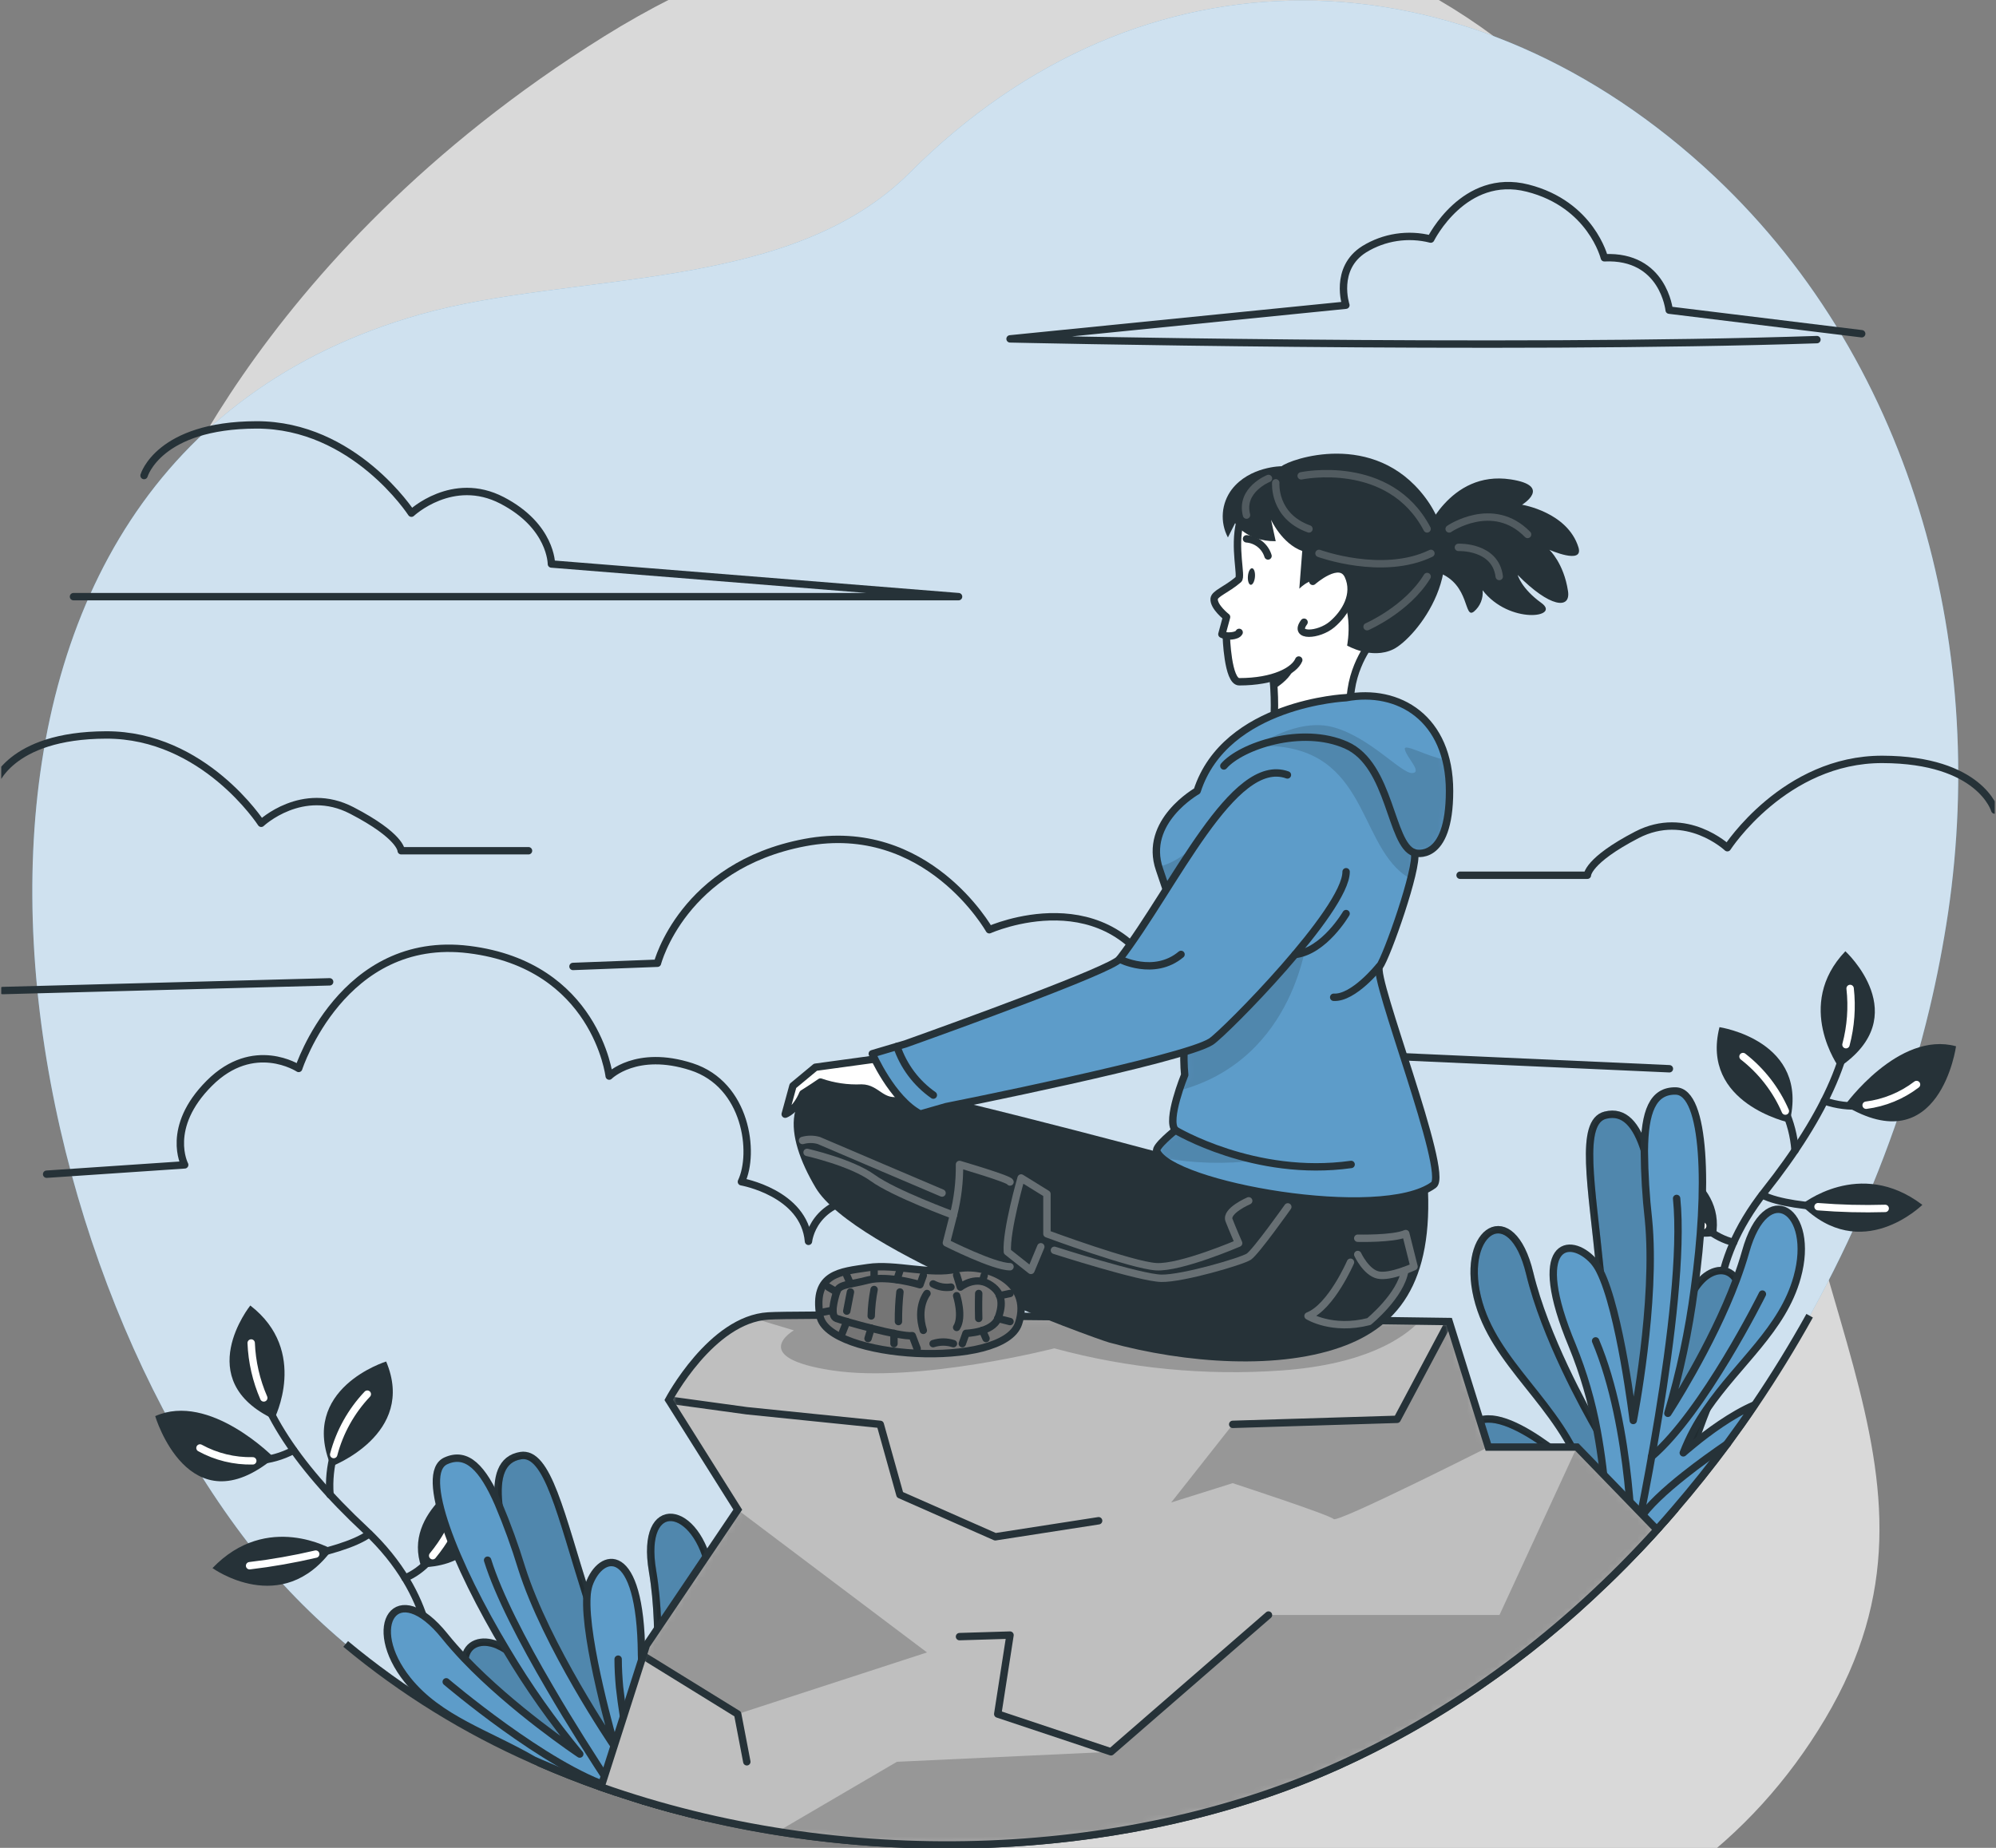 <svg width="270" height="250" viewBox="0 0 270 250" fill="none" xmlns="http://www.w3.org/2000/svg">
<rect x="0" y="0" width="270" height="250" fill="#808080" stroke="none"/>
<g clip-path="url(#clip0_1216_13532)">
<path opacity="0.7" d="M20.218 74.041C20.218 74.041 2.628 119.466 27.347 165.205C52.065 210.945 102.978 235.108 143.728 255.77C184.477 276.432 226.791 266.369 246.898 232.528C267.004 198.687 239.428 174.53 239.39 126.273C239.352 78.016 246.614 65.24 220.463 24.472C194.313 -16.296 130.208 -25.325 81.73 4.914C33.252 35.153 20.218 74.041 20.218 74.041Z" fill="white"/>
<path d="M230.697 22.743L230.343 22.422C197.808 -6.871 154.598 -8.196 123.091 23.343C106.688 39.777 77.547 36.636 56.703 42.579C-15.144 63.076 -2.715 160.587 32.785 207.734C64.822 250.269 134.239 259.884 180.875 238.95C221.883 220.56 250.715 179.476 260.999 136.512C262.025 132.21 262.866 127.863 263.522 123.472C268.91 86.892 258.532 48.055 230.697 22.743Z" fill="#5D9CC9"/>
<path opacity="0.7" d="M230.697 22.743L230.343 22.422C197.808 -6.871 154.598 -8.196 123.091 23.343C106.688 39.777 77.547 36.636 56.703 42.579C-15.144 63.076 -2.715 160.587 32.785 207.734C64.822 250.269 134.239 259.884 180.875 238.95C221.883 220.56 250.715 179.476 260.999 136.512C262.025 132.21 262.866 127.863 263.522 123.472C268.91 86.892 258.532 48.055 230.697 22.743Z" fill="white"/>
<path d="M19.487 64.338C19.487 64.338 21.449 57.524 34.672 57.486C47.896 57.449 55.656 69.429 55.656 69.429C55.656 69.429 61.202 64.212 67.908 67.694C74.614 71.177 74.589 76.306 74.589 76.306L129.666 80.722H9.941" stroke="#263238" stroke-linecap="round" stroke-linejoin="round"/>
<path d="M269.831 109.598C269.831 109.598 267.869 102.778 254.64 102.74C241.41 102.702 233.662 114.689 233.662 114.689C233.662 114.689 228.117 109.472 221.41 112.954C214.704 116.437 214.729 118.412 214.729 118.412H197.506" stroke="#263238" stroke-linecap="round" stroke-linejoin="round"/>
<path d="M-0.834 106.285C-0.834 106.285 1.128 99.472 14.357 99.434C27.587 99.396 35.335 111.383 35.335 111.383C35.335 111.383 40.88 106.165 47.587 109.648C54.293 113.13 54.268 115.099 54.268 115.099H71.491" stroke="#263238" stroke-linecap="round" stroke-linejoin="round"/>
<path d="M6.307 158.86L24.982 157.598C24.982 157.598 22.319 152.551 28.319 146.551C34.319 140.551 40.401 144.551 40.401 144.551C40.401 144.551 46.281 126.331 63.441 128.469C80.601 130.608 82.406 145.586 82.406 145.586C82.406 145.586 86.071 141.908 93.541 144.324C101.011 146.74 102.14 155.989 100.291 159.882C100.291 159.882 108.796 161.377 109.364 167.944C109.364 167.944 109.887 162.134 117.893 161.957C125.899 161.781 127.893 170.79 127.893 170.79H136.883" stroke="#263238" stroke-linecap="round" stroke-linejoin="round"/>
<path d="M251.832 45.153L225.789 41.96C225.789 41.96 225.026 34.503 217.02 34.875C217.02 34.875 215.253 27.639 206.642 25.45C198.03 23.261 193.538 32.346 193.538 32.346C192.022 31.96 190.443 31.883 188.897 32.119C187.35 32.355 185.867 32.9 184.535 33.721C180.409 36.32 182.056 41.292 182.056 41.292L136.631 45.847C136.631 45.847 203.361 47.367 245.776 45.948" stroke="#263238" stroke-linecap="round" stroke-linejoin="round"/>
<path d="M225.82 144.595L180.945 142.576C176.011 127.649 157.349 133.889 157.349 133.889C150.283 118.413 133.823 125.788 133.823 125.788C133.823 125.788 125.432 110.867 108.884 113.99C92.336 117.113 88.935 130.318 88.935 130.318L77.51 130.753" stroke="#263238" stroke-linecap="round" stroke-linejoin="round"/>
<path d="M44.59 132.834L0.371 134.014" stroke="#263238" stroke-linecap="round" stroke-linejoin="round"/>
<path d="M244.791 178.006C242.495 182.132 240.016 186.17 237.366 190.081C236.167 191.86 234.931 193.602 233.669 195.324C231.41 198.373 229.044 201.334 226.571 204.207C225.785 205.132 224.979 206.047 224.155 206.951C222.279 209.029 220.348 211.044 218.363 212.995L217.253 214.08C206.654 224.402 194.349 232.812 180.882 238.938C155.962 250.13 124.524 252.59 95.768 245.959C94.084 245.568 92.405 245.152 90.721 244.698C89.497 244.361 88.279 244.012 87.068 243.65C85.764 243.259 84.467 242.839 83.175 242.389C82.544 242.18 81.914 241.96 81.283 241.758C78.488 240.773 75.731 239.688 73.037 238.515L72.141 238.117C62.989 234.094 54.446 228.808 46.76 222.414" stroke="#263238" stroke-miterlimit="10"/>
<path d="M223.265 155.805C223.265 155.805 233.599 159.3 232.097 167.192C232.072 167.192 220.155 169.407 223.265 155.805Z" fill="#263238"/>
<path d="M243.637 163.009C243.637 163.009 251.536 156.529 260.04 163.009C260.002 163.021 251.8 171.179 243.637 163.009Z" fill="#263238"/>
<path d="M264.595 141.552C264.595 141.552 262.412 157.324 249.535 149.558C249.535 149.558 256.809 139.413 264.595 141.552Z" fill="#263238"/>
<path d="M249.623 128.695C249.623 128.695 259.15 137.433 248.759 144.411C248.759 144.411 242.652 136.007 249.623 128.695Z" fill="#263238"/>
<path d="M232.596 138.967C232.596 138.967 244.892 140.784 242.059 151.888C242.085 151.881 229.971 149.32 232.596 138.967Z" fill="#263238"/>
<path d="M232.697 179.559C232.697 179.559 230.59 171.471 238.791 161.111C246.993 150.752 251.258 141.358 250.267 133.73" stroke="#263238" stroke-linecap="round" stroke-linejoin="round"/>
<path d="M235.775 142.941C235.775 142.941 242.242 147.61 242.816 155.635" stroke="#263238" stroke-linecap="round" stroke-linejoin="round"/>
<path d="M259.252 146.727C259.252 146.727 253.668 151.338 246.785 148.947" stroke="#263238" stroke-linecap="round" stroke-linejoin="round"/>
<path d="M255.012 163.488C255.012 163.488 242.671 163.892 238.375 161.652" stroke="#263238" stroke-linecap="round" stroke-linejoin="round"/>
<path d="M225.82 160.176C225.82 160.176 229.309 166.863 234.501 168.081" stroke="#263238" stroke-linecap="round" stroke-linejoin="round"/>
<path d="M249.706 141.339C250.364 138.86 250.554 136.28 250.267 133.73" stroke="white" stroke-linecap="round" stroke-linejoin="round"/>
<path d="M235.775 142.941C238.276 144.88 240.246 147.419 241.504 150.323" stroke="white" stroke-linecap="round" stroke-linejoin="round"/>
<path d="M259.251 146.727C257.264 148.244 254.911 149.211 252.431 149.528" stroke="white" stroke-linecap="round" stroke-linejoin="round"/>
<path d="M255.011 163.489C251.981 163.579 248.948 163.501 245.926 163.256" stroke="white" stroke-linecap="round" stroke-linejoin="round"/>
<path d="M225.82 160.176C226.995 162.308 228.52 164.227 230.331 165.854" stroke="white" stroke-linecap="round" stroke-linejoin="round"/>
<path d="M63.996 199.455C63.996 199.455 54.305 204.464 57.005 212.035C57.005 212.035 69.118 212.433 63.996 199.455Z" fill="#263238"/>
<path d="M44.943 209.626C44.943 209.626 36.155 204.427 28.742 212.149C28.742 212.149 38.123 218.944 44.943 209.626Z" fill="#263238"/>
<path d="M20.994 191.59C20.994 191.59 25.518 206.832 37.088 197.236C37.088 197.236 28.369 188.303 20.994 191.59Z" fill="#263238"/>
<path d="M33.858 176.625C33.858 176.625 25.757 186.719 37.075 192.025C37.075 192.025 41.851 182.801 33.858 176.625Z" fill="#263238"/>
<path d="M52.236 184.201C52.236 184.201 40.356 187.854 44.797 198.409C44.797 198.409 56.387 194.056 52.236 184.201Z" fill="#263238"/>
<path d="M58.356 225.316C58.356 225.316 59.113 216.042 49.447 207.02C39.782 197.998 34.148 189.355 33.978 181.684" stroke="#263238" stroke-linecap="round" stroke-linejoin="round"/>
<path d="M49.687 188.617C49.687 188.617 44.009 194.213 44.64 202.226" stroke="#263238" stroke-linecap="round" stroke-linejoin="round"/>
<path d="M27.051 195.898C27.051 195.898 33.265 199.614 39.713 196.214" stroke="#263238" stroke-linecap="round" stroke-linejoin="round"/>
<path d="M33.764 211.829C33.764 211.829 46.028 210.372 49.94 207.514" stroke="#263238" stroke-linecap="round" stroke-linejoin="round"/>
<path d="M62.128 204.164C62.128 204.164 59.743 211.501 54.791 213.489" stroke="#263238" stroke-linecap="round" stroke-linejoin="round"/>
<path d="M35.681 189.129C34.658 186.779 34.081 184.259 33.978 181.697" stroke="white" stroke-linecap="round" stroke-linejoin="round"/>
<path d="M49.687 188.617C47.508 190.915 45.944 193.725 45.139 196.787" stroke="white" stroke-linecap="round" stroke-linejoin="round"/>
<path d="M27.051 195.898C29.237 197.097 31.7 197.697 34.193 197.64" stroke="white" stroke-linecap="round" stroke-linejoin="round"/>
<path d="M33.763 211.829C36.772 211.473 39.759 210.949 42.709 210.258" stroke="white" stroke-linecap="round" stroke-linejoin="round"/>
<path d="M62.128 204.164C61.293 206.456 60.075 208.589 58.526 210.473" stroke="white" stroke-linecap="round" stroke-linejoin="round"/>
<path d="M204.426 198.27C212.104 202.119 215.732 209.74 217.246 214.081L218.356 212.995C220.342 211.04 222.272 209.025 224.148 206.951C224.968 206.051 225.774 205.137 226.564 204.207C226.93 202.743 227.347 201.198 227.826 199.602C228.23 198.22 228.678 196.8 229.164 195.362C229.687 193.804 230.255 192.208 230.88 190.656C231.416 189.299 231.99 187.943 232.608 186.611C233.227 185.28 233.775 183.937 234.192 182.763C235.933 177.836 235.819 174.744 234.898 173.173C233.851 171.394 231.775 171.546 230.179 173.173C229.829 173.542 229.512 173.941 229.233 174.366C227.874 176.574 226.741 178.914 225.851 181.35C224.217 185.507 223.025 189.551 223.025 189.551C223.025 189.551 224.886 175.937 224.362 168.656C223.99 163.546 223.448 158.966 222.47 155.717C221.378 152.19 219.738 150.234 217.17 150.871C213.587 151.761 215.315 160.335 216.451 171.931C216.849 175.962 217.17 180.366 217.17 184.94C217.182 188.131 217.007 191.32 216.647 194.491C216.647 194.491 216.451 194.17 216.117 193.589C214.407 190.618 208.981 180.814 206.925 172.278C204.47 162.082 197.65 166.36 199.833 175.489C202.016 184.618 211.013 189.848 214.344 199.766C214.344 199.766 202.836 188.731 199.026 192.927C196.843 195.299 202.136 197.128 204.426 198.27Z" fill="#5D9CC9" stroke="#263238" stroke-linecap="round" stroke-linejoin="round"/>
<path opacity="0.2" d="M204.426 198.27C212.104 202.119 215.732 209.74 217.246 214.081L218.356 212.995C220.342 211.04 222.272 209.025 224.148 206.951C224.968 206.051 225.774 205.137 226.564 204.207C226.93 202.743 227.347 201.198 227.826 199.602C228.23 198.22 228.678 196.8 229.164 195.362C229.687 193.804 230.255 192.208 230.88 190.656C231.416 189.299 231.99 187.943 232.608 186.611C233.227 185.28 233.775 183.937 234.192 182.763C235.933 177.836 235.819 174.744 234.898 173.173C233.851 171.394 231.775 171.546 230.179 173.173C229.829 173.542 229.512 173.941 229.233 174.366C227.874 176.574 226.741 178.914 225.851 181.35C224.217 185.507 223.025 189.551 223.025 189.551C223.025 189.551 224.886 175.937 224.362 168.656C223.99 163.546 223.448 158.966 222.47 155.717C221.378 152.19 219.738 150.234 217.17 150.871C213.587 151.761 215.315 160.335 216.451 171.931C216.849 175.962 217.17 180.366 217.17 184.94C217.182 188.131 217.007 191.32 216.647 194.491C216.647 194.491 216.451 194.17 216.117 193.589C214.407 190.618 208.981 180.814 206.925 172.278C204.47 162.082 197.65 166.36 199.833 175.489C202.016 184.618 211.013 189.848 214.344 199.766C214.344 199.766 202.836 188.731 199.026 192.927C196.843 195.299 202.136 197.128 204.426 198.27Z" fill="black" fill-opacity="0.7" stroke="#263238" stroke-miterlimit="10"/>
<path d="M212.685 182.055C214.206 185.774 215.333 189.641 216.047 193.595C217.211 199.928 217.634 206.374 217.309 212.805L218.312 213.001C220.297 211.045 222.228 209.03 224.104 206.957C224.924 206.057 225.729 205.142 226.52 204.212C228.993 201.344 231.359 198.383 233.618 195.329C234.879 193.607 236.141 191.866 237.315 190.087C234.248 191.393 230.93 193.872 229.113 195.374C228.236 196.08 227.7 196.56 227.7 196.56C228.51 194.476 229.569 192.497 230.854 190.667C235.163 184.358 241.15 179.854 243.1 172.813C245.623 163.766 238.949 159.249 236.129 169.356C235.775 170.617 235.346 171.879 234.867 173.185C231.504 182.207 225.612 191.21 225.612 191.21C227.246 185.704 228.444 180.078 229.195 174.384C231.088 160.876 230.715 147.672 226.671 147.602C223.561 147.546 222.463 150.41 222.432 155.735C222.456 158.817 222.641 161.896 222.987 164.958C224.097 176.119 220.93 192.181 220.93 192.181C220.93 192.181 219.145 177.343 216.413 171.949C216.181 171.468 215.888 171.018 215.542 170.611C212.325 167.072 206.836 168.056 212.685 182.055Z" fill="#5D9CC9" stroke="#263238" stroke-linecap="round" stroke-linejoin="round"/>
<path d="M215.839 181.412C220.823 193.229 220.817 210.333 220.817 210.333C220.817 210.333 228.262 176.485 226.798 162.139" stroke="#263238" stroke-linecap="round" stroke-linejoin="round"/>
<path d="M238.4 175.08C238.4 175.08 230.489 191.042 223.397 197.092" stroke="#263238" stroke-linecap="round" stroke-linejoin="round"/>
<path d="M221.801 205.519C222.937 203.759 225.265 201.633 227.814 199.608C229.782 198.049 231.877 196.548 233.662 195.33" stroke="#263238" stroke-linecap="round" stroke-linejoin="round"/>
<path d="M67.27 232.97C68.111 233.878 69.093 234.842 70.216 235.859C71.175 236.717 72.109 237.613 73.024 238.522C75.718 239.695 78.475 240.78 81.269 241.765C81.9 241.985 82.531 242.206 83.162 242.396C84.449 242.816 85.747 243.237 87.055 243.657C88.266 244.023 89.484 244.372 90.708 244.705C92.373 245.159 94.051 245.575 95.755 245.966C96.522 242.119 98.23 238.521 100.726 235.494C102.379 233.538 106.524 229.771 103.622 228.44C98.468 226.081 92.266 240.755 92.266 240.755C91.427 230.327 97.641 221.974 96.051 212.725C94.461 203.476 86.512 202.227 88.272 212.567C89.742 221.223 88.613 232.371 88.209 235.777C88.134 236.44 88.077 236.812 88.077 236.812C86.501 234.043 85.088 231.184 83.844 228.251C82.039 224.049 80.607 219.873 79.383 216.012C75.856 204.895 74.077 196.34 70.431 196.933C67.819 197.362 67.081 199.804 67.466 203.476C67.825 206.857 69.125 211.28 70.797 216.094C73.144 222.882 80.033 234.39 80.26 234.768C80.096 234.572 77.478 231.431 74.443 228.352C72.664 226.466 70.7 224.762 68.582 223.267C68.157 222.988 67.71 222.746 67.245 222.541C65.131 221.677 63.169 222.352 62.904 224.402C62.62 226.213 63.731 229.103 67.27 232.97Z" fill="#5D9CC9" stroke="#263238" stroke-linecap="round" stroke-linejoin="round"/>
<path opacity="0.2" d="M67.27 232.97C68.111 233.878 69.093 234.842 70.216 235.859C71.175 236.717 72.109 237.613 73.024 238.522C75.718 239.695 78.475 240.78 81.269 241.765C81.9 241.985 82.531 242.206 83.162 242.396C84.449 242.816 85.747 243.237 87.055 243.657C88.266 244.023 89.484 244.372 90.708 244.705C92.373 245.159 94.051 245.575 95.755 245.966C96.522 242.119 98.23 238.521 100.726 235.494C102.379 233.538 106.524 229.771 103.622 228.44C98.468 226.081 92.266 240.755 92.266 240.755C91.427 230.327 97.641 221.974 96.051 212.725C94.461 203.476 86.512 202.227 88.272 212.567C89.742 221.223 88.613 232.371 88.209 235.777C88.134 236.44 88.077 236.812 88.077 236.812C86.501 234.043 85.088 231.184 83.844 228.251C82.039 224.049 80.607 219.873 79.383 216.012C75.856 204.895 74.077 196.34 70.431 196.933C67.819 197.362 67.081 199.804 67.466 203.476C67.825 206.857 69.125 211.28 70.797 216.094C73.144 222.882 80.033 234.39 80.26 234.768C80.096 234.572 77.478 231.431 74.443 228.352C72.664 226.466 70.7 224.762 68.582 223.267C68.157 222.988 67.71 222.746 67.245 222.541C65.131 221.677 63.169 222.352 62.904 224.402C62.62 226.213 63.731 229.103 67.27 232.97Z" fill="black" fill-opacity="0.7" stroke="#263238" stroke-miterlimit="10"/>
<path d="M55.139 227.292C59.404 232.623 66.053 234.553 72.173 238.111L73.069 238.509C75.763 239.682 78.52 240.768 81.314 241.752C81.945 241.973 82.576 242.193 83.207 242.383C84.494 242.803 85.792 243.224 87.1 243.644C88.311 244.01 89.529 244.359 90.753 244.692C89.742 241.764 88.9 238.782 88.229 235.758C87.329 231.841 86.843 227.84 86.778 223.822C86.664 208.642 81.232 209.898 79.668 214.402C79.514 214.915 79.423 215.445 79.397 215.98C79.012 221.923 83.081 235.929 83.182 236.345C82.898 235.935 73.901 222.673 70.564 212.138C69.665 209.187 68.612 206.285 67.41 203.444C65.283 198.561 63.151 196.359 60.312 197.64C56.59 199.305 61.479 211.576 68.514 223.26C71.445 228.195 74.759 232.893 78.425 237.31C78.154 237.127 69.372 231.254 62.829 224.39C61.889 223.393 60.987 222.383 60.167 221.361C53.612 213.204 49.284 219.98 55.139 227.292Z" fill="#5D9CC9" stroke="#263238" stroke-linecap="round" stroke-linejoin="round"/>
<path d="M83.187 242.433C83.067 242.25 82.948 242.067 82.821 241.884C80.172 237.846 77.143 233.115 74.393 228.383C70.695 222.074 67.415 215.765 65.957 211.084" stroke="#263238" stroke-linecap="round" stroke-linejoin="round"/>
<path d="M83.617 224.471C83.617 225.732 83.692 226.994 83.806 228.256C84.383 233.489 85.478 238.652 87.074 243.669" stroke="#263238" stroke-linecap="round" stroke-linejoin="round"/>
<path d="M60.362 227.537C60.362 227.537 73.926 239.095 82.822 241.865" stroke="#263238" stroke-linecap="round" stroke-linejoin="round"/>
<path d="M81.295 241.764C113.578 253.183 151.69 252.048 180.875 238.944C197.417 231.525 211.985 220.408 224.148 206.958L213.316 195.778H201.329L196.023 178.795C196.023 178.795 111.603 177.577 103.912 178.038C96.222 178.498 90.462 189.394 90.462 189.394L99.799 204.245L87.433 222.591L81.295 241.764Z" fill="#BFBFBF"/>
<mask id="mask0_1216_13532" style="mask-type:luminance" maskUnits="userSpaceOnUse" x="81" y="177" width="144" height="73">
<path d="M81.295 241.764C113.578 253.183 151.69 252.048 180.875 238.944C197.417 231.525 211.985 220.408 224.148 206.958L213.316 195.778H201.329L196.023 178.795C196.023 178.795 111.603 177.577 103.912 178.038C96.222 178.498 90.462 189.394 90.462 189.394L99.799 204.245L87.433 222.591L81.295 241.764Z" fill="white"/>
</mask>
<g mask="url(#mask0_1216_13532)">
<path opacity="0.3" d="M112.606 185.412C124.183 187.159 142.618 182.421 142.618 182.421C152.633 185.141 163.035 186.152 173.387 185.412C184.686 184.592 189.847 181.052 192.048 178.737C175.235 178.504 110.6 177.639 103.9 178.037C103.258 178.076 102.624 178.188 102.007 178.371L107.383 179.986C107.383 179.986 101.017 183.664 112.606 185.412Z" fill="black" fill-opacity="0.7"/>
<path opacity="0.3" d="M201.328 195.778C201.328 195.778 180.919 206.08 180.402 205.519C179.884 204.957 166.743 200.661 166.743 200.661L158.428 203.273L166.768 192.699L189.007 192.024L196.048 178.775L201.328 195.778Z" fill="black" fill-opacity="0.7"/>
<path opacity="0.3" d="M86.98 223.99L99.787 231.895L125.395 223.561L99.787 204.262L87.421 222.608L86.98 223.99Z" fill="black" fill-opacity="0.7"/>
<path opacity="0.3" d="M105.193 247.801C131.256 251.958 158.655 248.918 180.901 238.968C197.443 231.549 212.01 220.433 224.174 206.982L213.316 195.777L202.837 218.49H171.589L150.283 237.006L121.325 238.356L105.193 247.801Z" fill="black" fill-opacity="0.7"/>
<path d="M148.611 205.746L134.631 207.916L121.735 202.226L119.073 192.705L101.023 190.863L90.449 189.412" stroke="#263238" stroke-linecap="round" stroke-linejoin="round"/>
<path d="M166.75 192.704L188.989 192.023L196.029 178.793" stroke="#263238" stroke-linecap="round" stroke-linejoin="round"/>
<path d="M171.589 218.502L150.283 237.006L134.965 231.896L136.625 221.215L129.792 221.423" stroke="#263238" stroke-linecap="round" stroke-linejoin="round"/>
<path d="M86.727 223.834L99.787 231.897L101.023 238.357" stroke="#263238" stroke-linecap="round" stroke-linejoin="round"/>
</g>
<path d="M81.295 241.764C113.578 253.183 151.69 252.048 180.875 238.944C197.417 231.525 211.985 220.408 224.148 206.958L213.316 195.778H201.329L196.023 178.795C196.023 178.795 111.603 177.577 103.912 178.038C96.222 178.498 90.462 189.394 90.462 189.394L99.799 204.245L87.433 222.591L81.295 241.764Z" stroke="#263238" stroke-miterlimit="10"/>
<path d="M192.868 157.206C194.477 171.849 190.206 178.839 182.086 182C173.254 185.432 160.333 184.46 150.043 181.634C148.15 181.104 115.502 169.35 110.341 160.701C106.064 153.521 105.502 146.48 114.669 145.988C119.041 145.755 157.929 156.209 157.929 156.209L161.589 154.878L192.868 157.206Z" fill="#263238"/>
<path d="M170.857 87.865C171.177 88.236 171.426 88.664 171.588 89.127C172.023 90.458 172.273 91.842 172.333 93.241C172.418 94.692 172.418 96.148 172.333 97.6L182.856 97.203C181.79 91.644 185.235 87.234 185.235 87.234C185.481 69.765 168.863 85.676 170.857 87.865Z" fill="white" stroke="#263238" stroke-linecap="round" stroke-linejoin="round"/>
<path d="M182.087 94.394C182.087 94.394 165.778 95.114 161.936 107.012C161.936 107.012 154.599 111.145 156.845 117.63C159.091 124.116 161.084 131.207 161.084 131.207C161.084 131.207 159.76 140.595 160.258 145.421C160.258 145.421 157.734 151.591 158.996 152.91C158.996 152.91 156.208 155.124 156.473 155.736C158.334 160.38 186.863 165.49 193.929 160.31C196.08 158.733 185.588 132.122 186.598 130.778C187.607 129.434 191.841 117.384 191.342 115.384C191.342 115.384 196.08 116.854 196.08 107.012C196.08 97.17 189.178 93.07 182.087 94.394Z" fill="#5D9CC9"/>
<mask id="mask1_1216_13532" style="mask-type:luminance" maskUnits="userSpaceOnUse" x="156" y="94" width="41" height="69">
<path d="M182.087 94.394C182.087 94.394 165.778 95.114 161.936 107.012C161.936 107.012 154.599 111.145 156.845 117.63C159.091 124.116 161.084 131.207 161.084 131.207C161.084 131.207 159.76 140.595 160.258 145.421C160.258 145.421 157.734 151.591 158.996 152.91C158.996 152.91 156.208 155.124 156.473 155.736C158.334 160.38 186.863 165.49 193.929 160.31C196.08 158.733 185.588 132.122 186.598 130.778C187.607 129.434 191.841 117.384 191.342 115.384C191.342 115.384 196.08 116.854 196.08 107.012C196.08 97.17 189.178 93.07 182.087 94.394Z" fill="white"/>
</mask>
<g mask="url(#mask1_1216_13532)">
<path opacity="0.2" d="M196.03 106.988C196.03 116.83 191.292 115.36 191.292 115.36C191.431 115.915 191.204 117.252 190.787 118.899C190.526 118.751 190.273 118.589 190.03 118.413C183.5 113.732 184.926 100.345 170.037 100.925C170.037 100.925 175.45 97.02 180.409 98.401C185.368 99.783 189.551 104.66 191.021 104.59C192.491 104.521 190.194 102.426 190.03 101.348C189.898 100.515 193.002 102.344 195.544 102.799C195.877 104.17 196.04 105.577 196.03 106.988Z" fill="black" fill-opacity="0.7"/>
<path opacity="0.2" d="M176.882 126.351C176.882 126.351 175.444 143.309 159.495 147.549C159.88 146.331 160.258 145.397 160.258 145.397C159.76 140.571 161.085 131.183 161.085 131.183C161.085 131.183 159.097 124.098 156.845 117.606C156.807 117.499 156.776 117.392 156.744 117.285C158.925 116.689 160.842 115.378 162.189 113.562C165.646 109.039 176.882 126.351 176.882 126.351Z" fill="black" fill-opacity="0.7"/>
<path opacity="0.2" d="M170.037 156.992C165.753 157.528 161.413 157.407 157.167 156.633C156.858 156.381 156.612 156.062 156.447 155.699C156.22 155.131 158.592 153.176 158.971 152.904C161.949 154.324 166.996 156.519 170.037 156.992Z" fill="black" fill-opacity="0.7"/>
</g>
<path d="M182.087 94.394C182.087 94.394 165.778 95.114 161.936 107.012C161.936 107.012 154.599 111.145 156.845 117.63C159.091 124.116 161.084 131.207 161.084 131.207C161.084 131.207 159.76 140.595 160.258 145.421C160.258 145.421 157.734 151.591 158.996 152.91C158.996 152.91 156.208 155.124 156.473 155.736C158.334 160.38 186.863 165.49 193.929 160.31C196.08 158.733 185.588 132.122 186.598 130.778C187.607 129.434 191.841 117.384 191.342 115.384C191.342 115.384 196.08 116.854 196.08 107.012C196.08 97.17 189.178 93.07 182.087 94.394Z" stroke="#263238" stroke-linecap="round" stroke-linejoin="round"/>
<path d="M191.292 115.359C188.049 114.28 188.137 103.466 182.087 100.804C176.037 98.142 167.848 100.968 165.551 103.63" stroke="#263238" stroke-linecap="round" stroke-linejoin="round"/>
<path d="M119.994 143.062L110.304 144.387L107.263 146.911L106.215 150.74C106.215 150.74 107.597 150.324 108.606 147.952C108.606 147.952 109.792 147.22 110.985 146.394C112.768 147.012 114.652 147.286 116.537 147.201C118.707 147.201 119.224 149.51 122.026 148.797C127.01 147.498 119.994 143.062 119.994 143.062Z" fill="white" stroke="#263238" stroke-linecap="round" stroke-linejoin="round"/>
<path d="M174.15 104.842C166.787 102.18 158.927 119.984 151.438 129.756C150.359 131.17 129.476 138.74 122.486 141.232L117.994 142.564C117.994 142.564 120.657 148.721 124.486 150.721L127.981 149.718C127.981 149.718 160.087 143.346 163.822 140.923C165.715 139.661 182.118 123.1 182.087 117.94" fill="#5D9CC9"/>
<path d="M174.15 104.842C166.787 102.18 158.927 119.984 151.438 129.756C150.359 131.17 129.476 138.74 122.486 141.232L117.994 142.564C117.994 142.564 120.657 148.721 124.486 150.721L127.981 149.718C127.981 149.718 160.087 143.346 163.822 140.923C165.715 139.661 182.118 123.1 182.087 117.94" stroke="#263238" stroke-linecap="round" stroke-linejoin="round"/>
<path d="M137.785 179.041C139.722 173.167 132.921 170.839 129.407 171.685C125.893 172.53 121.098 170.94 117.42 171.496C113.742 172.051 109.919 172.215 110.915 178.038C111.912 183.861 135.716 185.363 137.785 179.041Z" fill="#757575" stroke="#263238" stroke-linecap="round" stroke-linejoin="round"/>
<path d="M124.896 172.549L124.442 173.811C124.442 173.811 120.101 172.479 117.42 173.18C114.739 173.88 113.496 173.722 113.168 174.801C112.84 175.88 112.247 178.044 113.168 178.378C114.089 178.713 121.735 180.902 123.401 180.706L124.063 182.454" stroke="#263238" stroke-linecap="round" stroke-linejoin="round"/>
<path d="M120.928 180.398V181.786" stroke="#263238" stroke-linecap="round" stroke-linejoin="round"/>
<path d="M117.849 179.686L117.42 181.092" stroke="#263238" stroke-linecap="round" stroke-linejoin="round"/>
<path d="M114.543 178.795L113.912 180.391" stroke="#263238" stroke-linecap="round" stroke-linejoin="round"/>
<path d="M112.675 177.264L111.42 177.503" stroke="#263238" stroke-linecap="round" stroke-linejoin="round"/>
<path d="M113.168 174.797L112.045 174.135" stroke="#263238" stroke-linecap="round" stroke-linejoin="round"/>
<path d="M115.041 173.703L114.543 172.549" stroke="#263238" stroke-linecap="round" stroke-linejoin="round"/>
<path d="M118.24 172.549V171.887" stroke="#263238" stroke-linecap="round" stroke-linejoin="round"/>
<path d="M121.326 173.123L121.736 171.887" stroke="#263238" stroke-linecap="round" stroke-linejoin="round"/>
<path d="M129.407 172.506L129.906 174.134C129.906 174.134 131.798 172.607 133.729 173.705C135.659 174.802 135.729 176.462 134.991 178.373C134.252 180.285 130.669 180.392 130.669 180.392L130.171 181.786" stroke="#263238" stroke-linecap="round" stroke-linejoin="round"/>
<path d="M133.382 181.092L132.896 179.988" stroke="#263238" stroke-linecap="round" stroke-linejoin="round"/>
<path d="M136.625 178.796L134.959 178.373" stroke="#263238" stroke-linecap="round" stroke-linejoin="round"/>
<path d="M136.625 174.998L135.205 175.301" stroke="#263238" stroke-linecap="round" stroke-linejoin="round"/>
<path d="M133.136 172.549L132.896 173.331" stroke="#263238" stroke-linecap="round" stroke-linejoin="round"/>
<path d="M125.394 174.998C125.394 174.998 123.899 176.834 124.896 179.988" stroke="#263238" stroke-linecap="round" stroke-linejoin="round"/>
<path d="M129.407 175.301C129.407 175.301 130.322 178.146 129.407 179.591" stroke="#263238" stroke-linecap="round" stroke-linejoin="round"/>
<path d="M128.638 174.134C127.807 174.252 126.96 174.102 126.221 173.705" stroke="#263238" stroke-linecap="round" stroke-linejoin="round"/>
<path d="M128.972 181.786C128.078 181.493 127.115 181.493 126.221 181.786" stroke="#263238" stroke-linecap="round" stroke-linejoin="round"/>
<path d="M121.735 174.795C121.588 176.123 121.52 177.459 121.533 178.795" stroke="#263238" stroke-linecap="round" stroke-linejoin="round"/>
<path d="M118.24 174.461C118.009 175.64 117.879 176.837 117.849 178.038" stroke="#263238" stroke-linecap="round" stroke-linejoin="round"/>
<path d="M115.041 174.795C115.041 174.795 114.675 176.688 114.543 177.382" stroke="#263238" stroke-linecap="round" stroke-linejoin="round"/>
<path d="M132.391 174.998C132.391 174.998 132.341 176.632 132.391 178.373" stroke="#263238" stroke-linecap="round" stroke-linejoin="round"/>
<g opacity="0.3">
<path d="M168.914 162.462C168.914 162.462 165.759 163.819 166.251 165.087C166.744 166.355 167.551 168.191 167.551 168.191C167.551 168.191 159.709 171.573 156.403 171.377C153.097 171.181 141.621 166.923 141.621 166.923V161.535L138.126 159.371C138.126 159.371 136.069 166.525 136.265 169.352L139.457 171.875L140.789 168.677" stroke="white" stroke-linecap="round" stroke-linejoin="round"/>
<path d="M174.201 163.283C174.201 163.283 169.873 169.397 168.92 170.021C167.968 170.646 159.974 172.993 157.104 172.942C154.233 172.892 142.631 169.157 142.631 169.157" stroke="white" stroke-linecap="round" stroke-linejoin="round"/>
<path d="M136.624 159.913C136.624 159.535 129.792 157.541 129.792 157.541C129.82 159.855 129.545 162.163 128.972 164.405L128.019 168.146C128.019 168.146 134.435 171.383 136.624 171.377" stroke="white" stroke-linecap="round" stroke-linejoin="round"/>
<path d="M127.432 161.409C127.432 161.409 111.591 154.671 110.758 154.299C110.038 154.093 109.276 154.093 108.556 154.299" stroke="white" stroke-linecap="round" stroke-linejoin="round"/>
<path d="M128.972 164.406C128.972 164.406 120.922 161.454 118.045 159.359C115.168 157.265 109.175 155.908 109.175 155.908" stroke="white" stroke-linecap="round" stroke-linejoin="round"/>
<path d="M183.664 167.522C183.664 167.522 188.408 167.648 190.156 166.891L191.279 171.37C191.279 171.37 188.036 172.865 186.408 172.499C184.781 172.133 183.664 169.723 183.664 169.723" stroke="white" stroke-linecap="round" stroke-linejoin="round"/>
<path d="M182.68 170.771C182.68 170.771 180.062 176.828 176.939 178.039C176.939 178.039 180.182 180.083 185.178 178.796C185.178 178.796 189.494 175.282 190.03 171.888" stroke="white" stroke-linecap="round" stroke-linejoin="round"/>
</g>
<path d="M171.588 89.127C172.023 90.458 172.274 91.842 172.333 93.24C175.815 91.064 175.128 89.127 175.128 89.127H171.588Z" fill="#263238"/>
<path d="M184.692 87.67C197.619 73.002 187.96 65.072 180.219 64.466C162.844 63.116 168.522 77.544 167.526 78.403C165.885 79.809 164.295 80.295 164.239 81.021C164.157 82.106 165.917 83.475 165.917 83.475L165.286 85.803L165.879 86.043C165.879 86.043 166.062 92.238 167.627 92.238C172.301 92.238 175.084 90.73 175.683 89.298" fill="white"/>
<path d="M184.692 87.67C197.619 73.002 187.96 65.072 180.219 64.466C162.844 63.116 168.522 77.544 167.526 78.403C165.885 79.809 164.295 80.295 164.239 81.021C164.157 82.106 165.917 83.475 165.917 83.475L165.286 85.803L165.879 86.043C165.879 86.043 166.062 92.238 167.627 92.238C172.301 92.238 175.084 90.73 175.683 89.298" stroke="#263238" stroke-linecap="round" stroke-linejoin="round"/>
<path d="M168.617 72.9C169.279 72.948 169.91 73.195 170.429 73.609C170.948 74.022 171.33 74.582 171.526 75.216" stroke="#263238" stroke-linecap="round" stroke-linejoin="round"/>
<path d="M168.806 77.96C168.756 78.591 168.933 79.102 169.191 79.121C169.45 79.14 169.709 78.654 169.759 78.036C169.81 77.418 169.633 76.9 169.368 76.881C169.103 76.862 168.851 77.342 168.806 77.96Z" fill="#263238"/>
<path d="M165.873 86.042C165.873 86.042 167.311 86.156 167.62 85.557" stroke="#263238" stroke-linecap="round" stroke-linejoin="round"/>
<path d="M173.367 63.077C173.367 63.077 169.027 63.077 166.611 66.232C165.921 67.153 165.506 68.25 165.416 69.397C165.325 70.544 165.562 71.694 166.1 72.711L167.077 70.774C167.077 70.774 168.56 73.254 172.566 73.222L171.935 70.32C171.935 70.32 173.399 73.55 176.156 74.547L175.759 79.651C175.759 79.651 177.695 77.55 179.702 78.793C183.487 81.127 182.225 87.335 182.225 87.335C182.225 87.335 185.531 89.285 188.484 87.834C191.436 86.382 199.72 76.515 192.774 67.285C185.828 58.055 174.44 62.163 173.367 63.077Z" fill="#263238"/>
<path d="M177.582 78.655C177.582 78.655 181.241 75.412 182.377 77.91C183.512 80.409 181.979 82.957 180.188 84.478C178.396 85.998 174.875 86.232 176.402 84.181" fill="white"/>
<path d="M177.582 78.655C177.582 78.655 181.241 75.412 182.377 77.91C183.512 80.409 181.979 82.957 180.188 84.478C178.396 85.998 174.875 86.232 176.402 84.181" stroke="#263238" stroke-linecap="round" stroke-linejoin="round"/>
<path d="M192.66 72.427C192.66 72.427 196.004 63.594 204.338 64.856C210.06 65.726 205.89 68.288 205.89 68.288C205.89 68.288 212.041 69.278 213.518 74.054C214.262 76.458 209.581 74.382 209.581 74.382C209.581 74.382 211.53 76.174 212.104 79.966C212.502 82.489 209.657 82.212 205.297 77.783C205.297 77.783 205.776 79.612 208.496 81.568C211.215 83.524 204.187 84.54 200.553 79.858C200.606 80.397 200.528 80.94 200.325 81.441C200.121 81.942 199.799 82.387 199.386 82.735C197.979 83.846 198.906 79.07 194.591 77.467C190.275 75.865 192.66 72.427 192.66 72.427Z" fill="#263238"/>
<g opacity="0.2">
<path d="M171.588 64.731C171.588 64.731 167.721 66.276 168.617 69.689" stroke="white" stroke-linecap="round" stroke-linejoin="round"/>
<path d="M172.572 65.318C172.572 65.318 172.194 69.81 177.064 71.558" stroke="white" stroke-linecap="round" stroke-linejoin="round"/>
<path d="M176.011 64.377C176.011 64.377 187.947 61.854 193.045 71.557" stroke="white" stroke-linecap="round" stroke-linejoin="round"/>
<path d="M178.421 74.869C178.421 74.869 187.045 78.024 193.562 74.869" stroke="white" stroke-linecap="round" stroke-linejoin="round"/>
<path d="M184.925 84.787C184.925 84.787 190.325 82.446 193.051 77.998" stroke="white" stroke-linecap="round" stroke-linejoin="round"/>
<path d="M196.029 71.557C196.029 71.557 201.953 67.494 206.64 72.308" stroke="white" stroke-linecap="round" stroke-linejoin="round"/>
<path d="M197.278 74.055C197.278 74.055 202.281 73.834 202.804 77.998" stroke="white" stroke-linecap="round" stroke-linejoin="round"/>
</g>
<path d="M158.964 152.885C158.964 152.885 169.69 159.37 182.768 157.541" stroke="#263238" stroke-linecap="round" stroke-linejoin="round"/>
<path d="M182.087 123.6C182.087 123.6 179.128 128.697 175.185 129.139" stroke="#263238" stroke-linecap="round" stroke-linejoin="round"/>
<path d="M186.547 130.766C186.547 130.766 183.09 135.094 180.409 134.923" stroke="#263238" stroke-linecap="round" stroke-linejoin="round"/>
<path d="M121.326 141.58C122.224 144.243 123.95 146.549 126.253 148.16" stroke="#263238" stroke-linecap="round" stroke-linejoin="round"/>
<path d="M151.438 129.756C151.438 129.756 156.1 132.185 159.759 129.125" stroke="#263238" stroke-linecap="round" stroke-linejoin="round"/>
</g>
<defs>
<clipPath id="clip0_1216_13532">
<rect width="269.663" height="250" fill="white" transform="translate(0.168)"/>
</clipPath>
</defs>
</svg>

